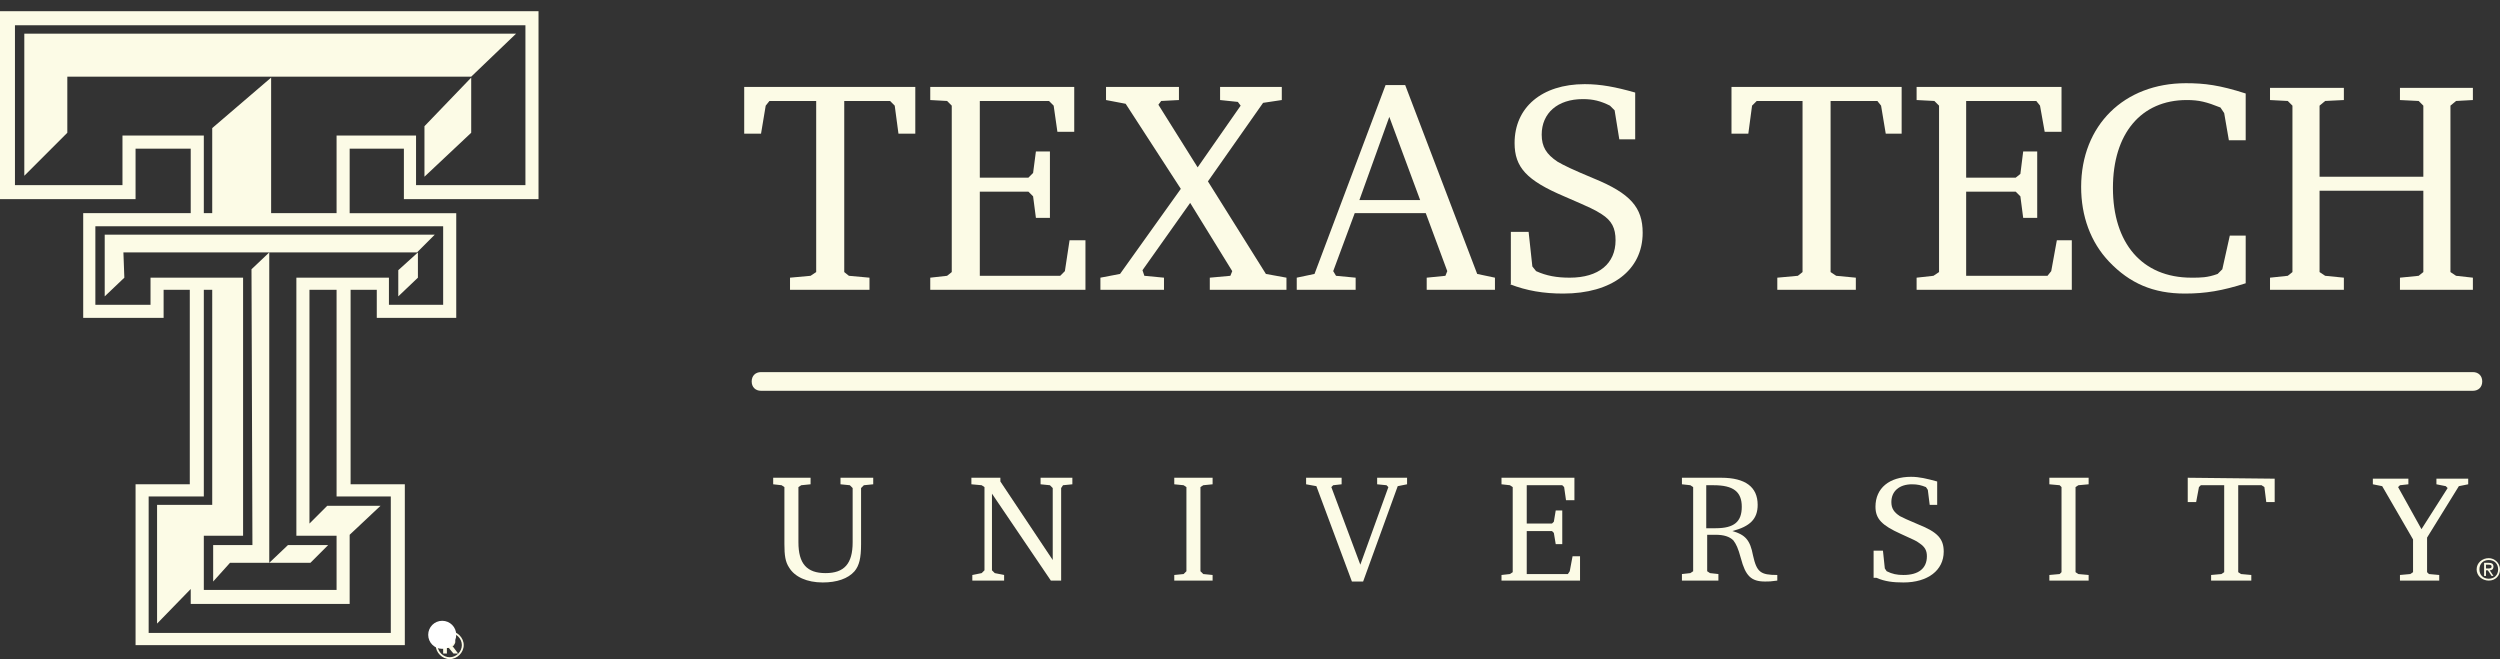<?xml version="1.0" encoding="utf-8"?>
<!-- Generator: Adobe Illustrator 19.2.1, SVG Export Plug-In . SVG Version: 6.00 Build 0)  -->
<svg version="1.1" id="Layer_1" xmlns="http://www.w3.org/2000/svg" xmlns:xlink="http://www.w3.org/1999/xlink" x="0px" y="0px"
	 viewBox="0 0 267.4 70.5" style="enable-background:new 0 0 267.4 70.5;" xml:space="preserve">
<rect x="0" y="0" width="267.4" height="70.5" fill="#333333" stroke="none"/>
<style type="text/css">
	.st0{fill:#FCFBE6;}
	.st1{fill:#FFFFFF;}
</style>
<title>Double T_White</title>
<path class="st0" d="M26.9,28.8l1.9-1.8v33.2h-4.2l-1.8,2v-3.9h4.2L26.9,28.8L26.9,28.8z M35.1,58.3h-4.3l-2,1.9h4.4L35.1,58.3z
	 M42.6,31.7l2.1-2V27l-2.1,1.9V31.7z M0,1.2h57.6v20.1H43.2v-5.4h-5.8v6.9h11.4V34h-8.5v-3h-2.8v20.8h5.8v17.2H14.5V51.8h5.8V31
	h-2.8v3H8.9V22.8h11.5v-6.9h-5.9v5.4H0V1.2z M36,53.1V31h-2.9v25l1.9-1.9h5.7l-3.3,3.1v7.4H20.4V63l-3.6,3.7V54h5.9V31h-0.9v22.1
	h-5.9v14.6h25.9V53.1H36z M10.2,24.2v8.4h5.9v-2.9H26v27.6h-4.2v5.8H36v-5.8h-4.3V29.7h9.9v2.9h5.8v-8.4L10.2,24.2L10.2,24.2z
	 M1.6,19.8h11.5v-5.3h8.7v8.3h0.9v-9.1L29,8.3v14.5h7v-8.3h8.5v5.3h11.7V2.7H1.6L1.6,19.8L1.6,19.8z M13.2,27h31.4l1.9-1.9H11.2v6.6
	l2.1-2L13.2,27L13.2,27z M45.4,18.9l5-4.7V8.3l-5,5.2V18.9L45.4,18.9z M55.2,3.6H2.6c0,1.3,0,12.3,0,15.2l4.6-4.6v-6h43.2L55.2,3.6z
	 M49.6,69c0-0.8-0.7-1.5-1.5-1.5c-0.8,0-1.5,0.7-1.5,1.5c0,0.8,0.7,1.5,1.5,1.5c0,0,0,0,0,0C48.9,70.5,49.6,69.8,49.6,69L49.6,69z
	 M49.4,69c0,0.7-0.6,1.3-1.3,1.3s-1.3-0.6-1.3-1.3s0.6-1.3,1.3-1.3l0,0C48.8,67.7,49.4,68.3,49.4,69L49.4,69z M48.4,69.1
	c0.1,0,0.2-0.1,0.2-0.2c0.1-0.1,0.1-0.2,0.1-0.3c0-0.1,0-0.2-0.1-0.2c0-0.1-0.1-0.1-0.1-0.1c-0.1,0-0.1-0.1-0.2-0.1
	c-0.1,0-0.2,0-0.2,0h-0.7v1.7h0.4v-0.6H48l0.5,0.6H49L48.4,69.1z M48.2,68.8C48.2,68.8,48.2,68.8,48.2,68.8
	c-0.1,0.1-0.1,0.1-0.2,0.1c-0.1,0-0.1,0-0.2,0h-0.1v-0.5h0.1c0,0,0.1,0,0.1,0c0,0,0.1,0,0.1,0c0,0,0.1,0,0.1,0.1c0,0,0,0.1,0,0.1
	C48.3,68.7,48.3,68.7,48.2,68.8L48.2,68.8z"/>
<polygon class="st0" points="79.6,9.3 79.6,14.3 81.4,14.3 81.9,11.3 82.3,10.8 87.3,10.8 87.3,29.1 86.7,29.5 84.5,29.7 84.5,31 
	93,31 93,29.7 90.8,29.5 90.3,29.1 90.3,10.8 95.2,10.8 95.7,11.3 96.1,14.3 97.9,14.3 97.9,9.3 "/>
<polygon class="st0" points="99.5,31 116.1,31 116.1,25.7 114.4,25.7 113.9,29 113.4,29.5 104.8,29.5 104.8,20.5 110,20.5 110.5,21 
	110.8,23.3 112.3,23.3 112.3,16.2 110.8,16.2 110.5,18.5 110,19 104.8,19 104.8,10.8 112.2,10.8 112.7,11.3 113.1,14.1 114.9,14.1 
	114.9,9.3 99.5,9.3 99.5,10.7 101.3,10.8 101.8,11.3 101.8,29.1 101.3,29.5 99.5,29.7 "/>
<polygon class="st0" points="118.3,9.3 118.3,10.7 120.4,11.1 126.3,20.2 119.8,29.3 117.7,29.7 117.7,31 124.5,31 124.5,29.7 
	122.4,29.5 122.2,28.9 127.3,21.7 131.8,29 131.6,29.5 129.4,29.7 129.4,31 137.6,31 137.6,29.7 135.4,29.3 129.2,19.4 135.1,11 
	137.1,10.7 137.1,9.3 130.5,9.3 130.5,10.7 132.4,10.9 132.7,11.3 128.1,17.9 123.9,11.2 124.2,10.8 126.1,10.7 126.1,9.3 "/>
<path class="st0" d="M158,29.3l-7.7-20.2h-2.1l-7.6,20.2l-1.9,0.4V31h6.3v-1.3l-2.1-0.2l-0.3-0.5l2.3-6.2h7.6l2.3,6.2l-0.2,0.5
	l-2,0.2V31h7.3v-1.3L158,29.3z M145.4,21.4l3.2-8.9l3.3,8.9H145.4z"/>
<path class="st0" d="M161.5,30.4c1.8,0.7,3.6,1,5.7,1c5.2,0,8.5-2.5,8.5-6.5c0-2.7-1.3-4.2-5.2-5.8c-2.4-1-3.2-1.4-3.9-1.8
	c-1.2-0.8-1.7-1.6-1.7-2.9c0-2.3,1.7-3.8,4.4-3.8c1.1,0,1.9,0.2,2.9,0.7l0.5,0.5l0.5,3.1h1.7v-5c-2.1-0.6-3.7-0.9-5.4-0.9
	c-4.6,0-7.5,2.5-7.5,6.3c0,2.6,1.3,4,5.3,5.7c3,1.3,3.2,1.4,4,1.9c1.1,0.7,1.5,1.5,1.5,2.8c0,2.5-1.8,4-4.9,4
	c-1.4,0-2.5-0.2-3.6-0.7l-0.4-0.5l-0.4-3.7h-1.9V30.4z"/>
<polygon class="st0" points="185.2,9.3 185.2,14.3 187,14.3 187.4,11.3 187.9,10.8 192.8,10.8 192.8,29.1 192.3,29.5 190.1,29.7 
	190.1,31 198.5,31 198.5,29.7 196.4,29.5 195.8,29.1 195.8,10.8 200.8,10.8 201.2,11.3 201.7,14.3 203.4,14.3 203.4,9.3 "/>
<polygon class="st0" points="205,31 221.6,31 221.6,25.7 220,25.7 219.4,29 219,29.5 210.3,29.5 210.3,20.5 215.6,20.5 216.1,21 
	216.4,23.3 217.9,23.3 217.9,16.2 216.4,16.2 216.1,18.6 215.6,19 210.3,19 210.3,10.8 217.8,10.8 218.2,11.3 218.7,14.1 
	220.5,14.1 220.5,9.3 205,9.3 205,10.7 206.9,10.8 207.4,11.3 207.4,29.1 206.8,29.5 205,29.7 "/>
<path class="st0" d="M240.2,25.2h-1.7l-0.8,3.6l-0.5,0.5c-1.1,0.4-1.8,0.4-2.8,0.4c-5.3,0-8.4-3.7-8.4-9.6c0-5.8,3-9.4,7.9-9.4
	c1.3,0,2.1,0.2,3.6,0.8l0.4,0.6l0.5,2.9h1.8v-5c-2.8-0.9-4.4-1.1-6.4-1.1c-6.6,0-11.2,4.5-11.2,11.1c0,3.1,1,5.9,3,8
	c2.2,2.3,4.7,3.4,8.1,3.4c2.2,0,4-0.3,6.5-1.1V25.2z"/>
<polygon class="st0" points="242.8,9.4 242.8,10.7 244.7,10.8 245.2,11.3 245.2,29.1 244.7,29.5 242.8,29.7 242.8,31 250.7,31 
	250.7,29.7 248.7,29.5 248.1,29.1 248.1,20.4 259.2,20.4 259.2,29.1 258.7,29.5 256.7,29.7 256.7,31 264.5,31 264.5,29.7 
	262.7,29.5 262.1,29.1 262.1,11.3 262.7,10.8 264.5,10.7 264.5,9.4 256.7,9.4 256.7,10.7 258.7,10.8 259.2,11.3 259.2,18.9 
	248.1,18.9 248.1,11.3 248.7,10.8 250.7,10.7 250.7,9.4 "/>
<path class="st0" d="M82.7,51.1v0.7l0.9,0.1l0.3,0.2v6.1c0,1.2,0.1,1.9,0.5,2.5c0.6,1,1.9,1.6,3.6,1.6c1.5,0,2.7-0.4,3.4-1.2
	c0.5-0.6,0.7-1.4,0.7-2.9v-6l0.3-0.3l1-0.1v-0.7l-3.5,0v0.7l1,0.1l0.3,0.3v5.8c0,2.3-0.9,3.3-2.9,3.3c-2,0-2.9-1-2.9-3.3v-5.9
	l0.3-0.2l1-0.1v-0.7H82.7z"/>
<polygon class="st0" points="104,62.1 107.4,62.1 107.4,61.5 106.4,61.3 106.1,61 106.1,52.8 112.4,62.1 113.5,62.1 113.5,52.2 
	113.7,51.9 114.7,51.8 114.7,51.1 111.3,51.1 111.3,51.8 112.3,51.9 112.6,52.2 112.6,59.9 107,51.5 107,51.1 103.9,51.1 
	103.9,51.8 105,51.9 105.3,52.1 105.3,61 105,61.3 104,61.5 "/>
<polygon class="st0" points="125.6,62.1 129.7,62.1 129.7,61.5 128.7,61.4 128.4,61.1 128.4,52.1 128.7,51.9 129.7,51.8 129.7,51.1 
	125.6,51.1 125.6,51.8 126.6,51.9 126.9,52.1 126.9,61.1 126.6,61.4 125.6,61.5 "/>
<polygon class="st0" points="139.7,51.1 139.7,51.8 140.8,52 144.6,62.2 145.8,62.2 149.5,52 150.5,51.8 150.5,51.1 147.3,51.1 
	147.3,51.8 148.3,51.9 148.5,52.1 145.5,60.4 142.4,52.1 142.6,51.9 143.5,51.8 143.5,51.1 "/>
<polygon class="st0" points="160.6,62.1 169,62.1 169,59.5 168.2,59.5 167.9,61.1 167.7,61.4 163.3,61.4 163.3,56.8 166,56.8 
	166.2,57 166.4,58.2 167.1,58.2 167.1,54.6 166.4,54.6 166.2,55.8 166,56 163.3,56 163.3,51.9 167.1,51.9 167.3,52.1 167.5,53.5 
	168.4,53.5 168.4,51.1 160.6,51.1 160.6,51.8 161.5,51.9 161.8,52.1 161.8,61.2 161.5,61.4 160.6,61.5 "/>
<path class="st0" d="M187.5,59.4c-0.3-1.6-0.8-2.2-2.2-2.6c1.9-0.5,2.7-1.3,2.7-2.8c0-1.9-1.3-2.9-3.9-2.9h-4.2v0.7l0.9,0.1l0.3,0.2
	l0,9l-0.3,0.2l-0.9,0.1v0.7h3.9v-0.7l-0.9-0.1l-0.3-0.2v-3.9c0.6,0,0.6,0,0.9,0c0.9,0,1.5,0.2,1.9,0.6c0.3,0.4,0.5,0.8,0.8,1.9
	c0.5,1.9,1.1,2.5,2.6,2.5c0.4,0,0.6,0,1.3-0.1v-0.6C188.3,61.5,187.9,61.2,187.5,59.4z M183.5,56.5c-0.2,0-0.4,0-1,0l0-4.6h0.8
	c2.1,0,3,0.7,3,2.3C186.3,55.8,185.5,56.5,183.5,56.5z"/>
<path class="st0" d="M200.7,61.8c0.9,0.4,1.8,0.5,2.9,0.5c2.6,0,4.3-1.3,4.3-3.3c0-1.4-0.7-2.1-2.7-2.9c-1.2-0.5-1.6-0.7-2-0.9
	c-0.6-0.4-0.9-0.8-0.9-1.5c0-1.2,0.9-1.9,2.2-1.9c0.6,0,1,0.1,1.5,0.3l0.2,0.3l0.2,1.6h0.8v-2.5c-1.1-0.3-1.9-0.5-2.8-0.5
	c-2.3,0-3.8,1.2-3.8,3.2c0,1.3,0.7,2,2.7,2.9c1.5,0.7,1.6,0.7,2,1c0.6,0.4,0.8,0.8,0.8,1.4c0,1.3-0.9,2-2.5,2
	c-0.7,0-1.2-0.1-1.8-0.4l-0.2-0.3l-0.2-1.9h-1V61.8z"/>
<polygon class="st0" points="219.2,62.1 223.4,62.1 223.4,61.5 222.3,61.4 222,61.2 222,52.1 222.3,51.9 223.4,51.8 223.4,51.1 
	219.2,51.1 219.2,51.8 220.3,51.9 220.5,52.1 220.5,61.2 220.3,61.4 219.2,61.5 "/>
<polygon class="st0" points="234,51.1 234,53.7 234.9,53.7 235.2,52.1 235.4,51.9 237.9,51.9 237.9,61.2 237.6,61.4 236.5,61.5 
	236.5,62.1 240.8,62.1 240.8,61.5 239.7,61.4 239.4,61.2 239.4,51.9 241.9,51.9 242.2,52.1 242.4,53.7 243.3,53.7 243.3,51.2 "/>
<polygon class="st0" points="253.8,51.2 253.8,51.8 254.8,52 258.1,57.7 258.1,61.2 257.8,61.4 256.7,61.5 256.7,62.1 260.9,62.1 
	260.9,61.5 259.8,61.4 259.6,61.2 259.6,57.5 263,52 264,51.8 264,51.2 260.6,51.2 260.6,51.8 261.6,52 261.8,52.2 259,56.6 
	256.5,52.1 256.7,51.9 257.6,51.8 257.6,51.2 "/>
<path class="st0" d="M265.5,40.8c0-0.6-0.4-1-1-1H81.4c-0.6,0-1,0.4-1,1l0,0c0,0.6,0.4,1,1,1h183.1
	C265.1,41.8,265.5,41.4,265.5,40.8L265.5,40.8z"/>
<g>
	<circle class="st1" cx="47.3" cy="67.9" r="1.5"/>
	<circle class="st1" cx="47.3" cy="67.9" r="1.3"/>
</g>
<g>
	<path class="st1" d="M47.6,68c0.1,0,0.2-0.1,0.2-0.2c0.1-0.1,0.1-0.2,0.1-0.3c0-0.1,0-0.2-0.1-0.2c0-0.1-0.1-0.1-0.1-0.1
		c-0.1,0-0.1-0.1-0.2-0.1c-0.1,0-0.1,0-0.2,0h-0.7v1.7h0.4v-0.6h0.1l0.5,0.6h0.5L47.6,68z"/>
	<path class="st1" d="M47.5,67.6C47.5,67.7,47.5,67.7,47.5,67.6c-0.1,0.1-0.1,0.1-0.2,0.1c0,0-0.1,0-0.1,0h-0.1v-0.4h0.1
		c0,0,0.1,0,0.1,0c0,0,0.1,0,0.1,0c0,0,0.1,0,0.1,0.1c0,0,0,0.1,0,0.1C47.5,67.6,47.5,67.6,47.5,67.6z"/>
</g>
<path id="_xAE_" class="st0" d="M265.2,60.9c0-0.6,0.4-1,1-1c0.6,0,1,0.4,1,1c0,0.6-0.4,1-1,1C265.6,61.9,265.2,61.5,265.2,60.9z
	 M266.2,62.1c0.7,0,1.2-0.5,1.2-1.2c0-0.7-0.6-1.2-1.2-1.2c-0.7,0-1.3,0.5-1.3,1.2C264.9,61.6,265.5,62.1,266.2,62.1z M265.9,61h0.2
	l0.4,0.6h0.2l-0.4-0.6c0.2,0,0.4-0.1,0.4-0.4c0-0.3-0.2-0.4-0.5-0.4h-0.5v1.4h0.2V61z M265.9,60.8v-0.4h0.3c0.1,0,0.3,0,0.3,0.2
	c0,0.2-0.2,0.2-0.3,0.2H265.9z"/>
</svg>
